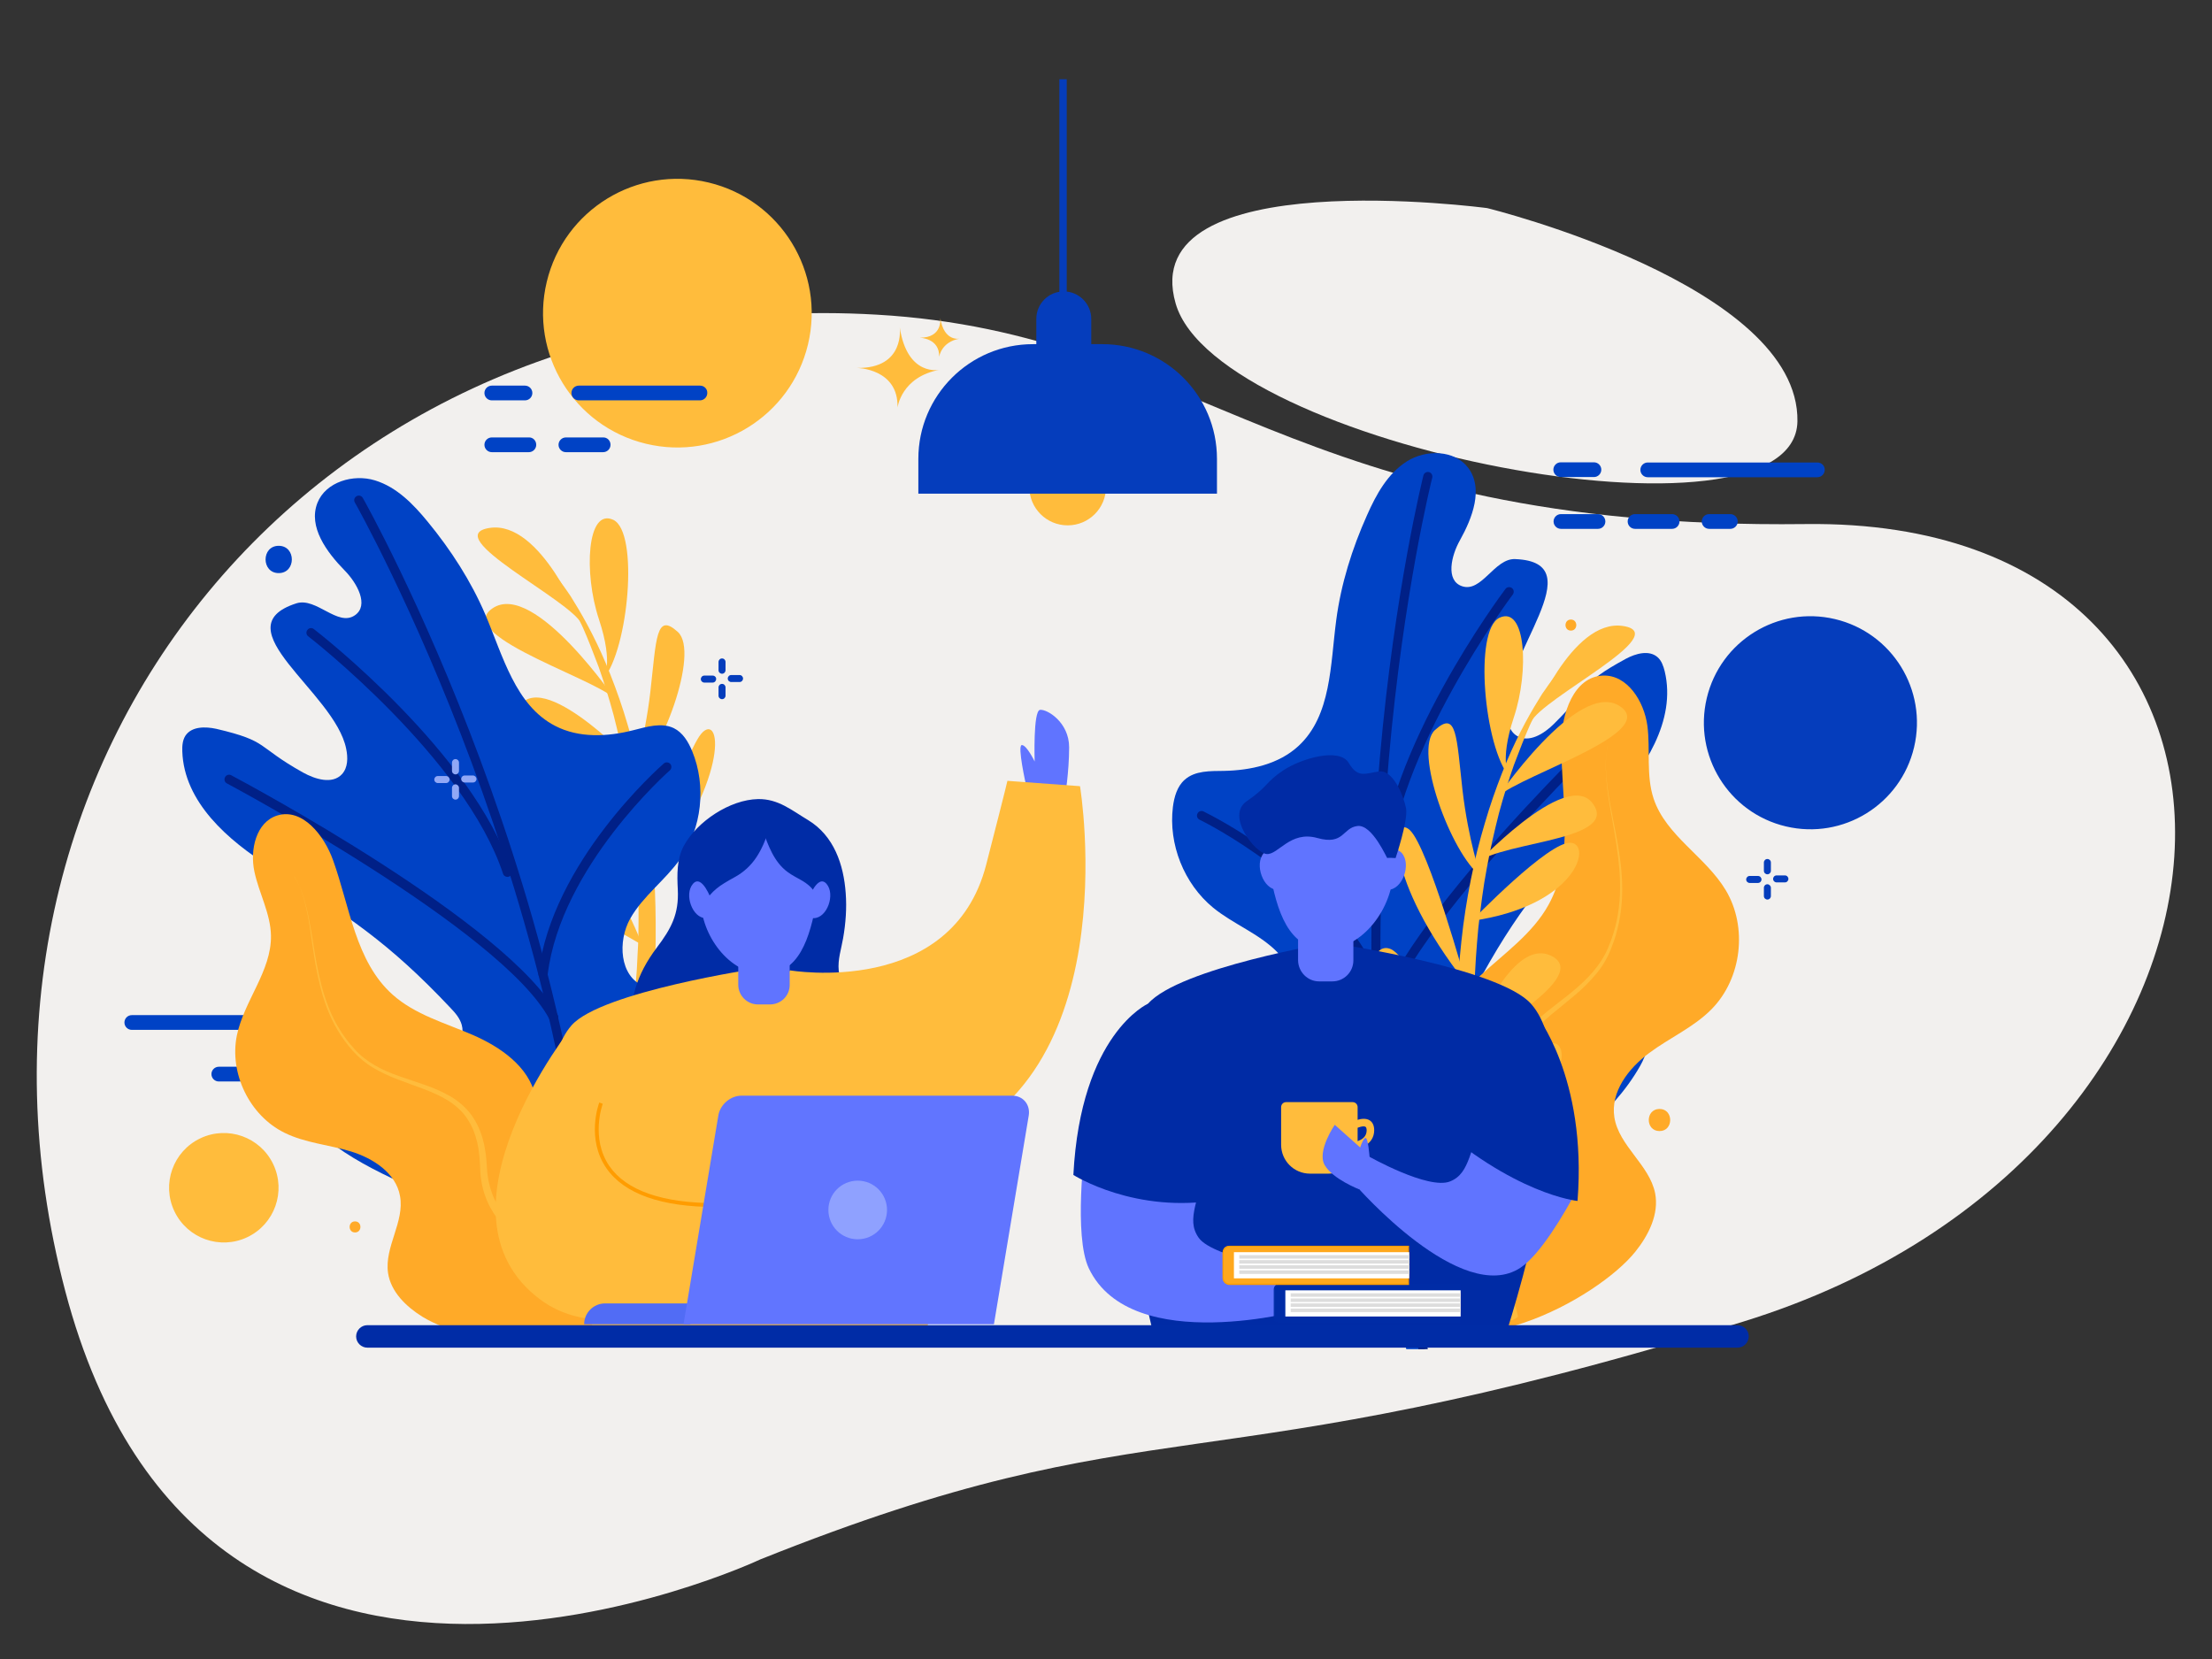 <?xml version="1.0" encoding="UTF-8"?>
<!-- Generator: Adobe Illustrator 22.1.0, SVG Export Plug-In . SVG Version: 6.00 Build 0)  -->
<svg xmlns="http://www.w3.org/2000/svg" xmlns:xlink="http://www.w3.org/1999/xlink" version="1.1" id="OBJECTS" x="0px" y="0px" viewBox="0 0 1200 900" style="enable-background:new 0 0 1200 900;" xml:space="preserve">
<rect x="0" y="0" width="1200" height="900" fill="#333333" stroke="none"/>
<style type="text/css">
	.st0{fill:#F2F0EE;}
	.st1{fill:#0042C5;}
	.st2{fill:#002087;}
	.st3{fill:#FFBC3C;}
	.st4{fill:#FFAA28;}
	.st5{fill:#6074FF;}
	.st6{fill:#002CA6;}
	.st7{fill:#FF9C00;}
	.st8{fill:#002BA5;}
	.st9{fill:#FFFFFF;}
	.st10{fill:#DDDDDD;}
	.st11{fill:#FFA81D;}
	.st12{fill:#516CF5;}
	.st13{fill:#6175FF;}
	.st14{fill:#8FA1FF;}
	.st15{fill:#053DBC;}
	.st16{fill:#91A8F6;}
</style>
<g id="XMLID_3_">
	<g id="XMLID_359_">
		<path class="st0" d="M979.6,284.3c-281.1,3.4-328.5-103.5-504-113.6c-304.2-17.6-516,242.3-440.2,529.7    c75.7,287.5,377,145.6,377,145.6c217.4-87,235.9-37.3,533.2-129C1243,625.1,1260.7,280.8,979.6,284.3z"></path>
	</g>
	<g id="XMLID_315_">
		<g id="XMLID_52_">
			<path class="st1" d="M71.5,550.7h92c2.2,0,4,1.8,4,4c0,2.2-1.8,4-4,4h-92c-2.2,0-4-1.8-4-4C67.5,552.5,69.3,550.7,71.5,550.7z"></path>
		</g>
		<g id="XMLID_41_">
			<path class="st1" d="M192.7,550.7h18c2.2,0,4,1.8,4,4c0,2.2-1.8,4-4,4h-18c-2.2,0-4-1.8-4-4C188.7,552.5,190.5,550.7,192.7,550.7     z"></path>
		</g>
		<g id="XMLID_31_">
			<path class="st1" d="M118.7,578.7h11.5c2.2,0,4,1.8,4,4c0,2.2-1.8,4-4,4h-11.5c-2.2,0-4-1.8-4-4     C114.7,580.5,116.5,578.7,118.7,578.7z M150.3,578.7h20.1c2.2,0,4,1.8,4,4c0,2.2-1.8,4-4,4h-20.1c-2.2,0-4-1.8-4-4     C146.3,580.5,148.1,578.7,150.3,578.7z M190.6,578.7h20.1c2.2,0,4,1.8,4,4c0,2.2-1.8,4-4,4h-20.1c-2.2,0-4-1.8-4-4     C186.5,580.5,188.3,578.7,190.6,578.7z"></path>
		</g>
	</g>
	<g id="XMLID_257_">
		<path class="st0" d="M806.8,112.9c0,0-191.4-25.6-169,51.8c22.4,77.5,336,138,337.3,63.9C976.3,154.5,806.8,112.9,806.8,112.9z"></path>
	</g>
	<g id="XMLID_267_">
		<g id="XMLID_544_">
			<path class="st1" d="M762.9,731.9h9.7l9.3-5.5c-4-31.4,17.4-60.4,41-81.5c23.6-21.1,51.3-39.1,66.9-66.7     c6.5-11.5,9-29.1-2.7-35.2c-4.1-2.2-9-2.2-13.5-1.5c-28.2,4.2-27.4,22.5-55.9,22.1c-9.9-0.1-21.3-6.2-21.3-16.1     c0-3.7,1.7-7.2,3.4-10.5c22.8-43.1,40.8-63.5,73.7-99.5c18.6-20.2,36-46.6,29.6-73.3c-0.7-2.8-1.7-5.8-3.9-7.7     c-4.6-4-11.8-2-17.2,0.9c-26.1,14.2-17.9,14.5-39,35.3c-5.4,5.4-13.6,10.5-20.1,6.5c-4.1-2.5-5.5-7.8-5.9-12.7     c-2.3-31.2,48.3-81.5,5-83.2c-11.3-0.5-18.2,18.4-28.9,14.7c-9-3.1-5.8-16.6-1.1-24.9c6.8-12.2,12.9-28.1,4.5-39.3     c-7.4-9.8-22.9-10.1-33.3-3.5c-10.4,6.6-16.6,17.9-21.6,29.2c-8.1,18.1-14.1,37.2-16.7,56.9c-3.2,24.1-2.6,51.8-20.5,68.3     c-10.7,9.9-25.9,13.2-40.4,13.5c-7.4,0.1-15.7-0.2-21.3,4.8c-4.1,3.6-5.7,9.3-6.4,14.7c-2.5,20.3,6,41.7,21.8,54.7     c10.9,8.9,24.8,14,34.7,24c9.9,10,13.9,28.6,2.8,37.2c-8,6.2-19.3,4.1-29.5,4.1c-18.7,0-37.5,9.2-47.7,24.8     c-10.2,15.6-10.7,37.5,0,52.7c19.3,27.3,60.1,23.5,91.2,35.6C735.8,681,756.3,704.7,762.9,731.9z"></path>
		</g>
		<g id="XMLID_472_">
			<g id="XMLID_480_">
				<g id="XMLID_532_">
					<path class="st2" d="M774.6,731.9c-58.9-226.5,1.7-470.3,2.4-472.8c0.3-1.3-0.5-2.7-1.8-3c-1.3-0.3-2.7,0.5-3,1.8       c-0.6,2.4-61.4,246.6-2.7,474H774.6z"></path>
				</g>
			</g>
		</g>
		<g id="XMLID_468_">
			<g id="XMLID_469_">
				<g id="XMLID_470_">
					<path class="st2" d="M751.3,476.9c0.9-0.3,1.6-1.2,1.7-2.2c3.3-65.7,67-151.4,67.7-152.2c0.8-1.1,0.6-2.7-0.5-3.5       c-1.1-0.8-2.7-0.6-3.5,0.5c-2.7,3.6-65.3,87.7-68.6,155c-0.1,1.4,1,2.5,2.4,2.6C750.7,477,751,477,751.3,476.9z"></path>
				</g>
			</g>
		</g>
		<g id="XMLID_466_">
			<g id="XMLID_467_">
				<path class="st2" d="M747.1,535.3c0.1,0,0.2-0.1,0.3-0.1c1.3-0.5,1.9-2,1.3-3.2c-23.2-56.3-92.8-90.3-95.8-91.8      c-1.2-0.6-2.7-0.1-3.3,1.2c-0.6,1.2-0.1,2.7,1.2,3.3c0.7,0.3,70.8,34.7,93.3,89.2C744.6,535,745.9,535.6,747.1,535.3z"></path>
			</g>
		</g>
		<g id="XMLID_459_">
			<g id="XMLID_460_">
				<g id="XMLID_464_">
					<path class="st2" d="M747.9,559.3c0.8-0.3,1.4-0.9,1.6-1.8c11.6-53.1,133.5-168.7,134.8-169.9c1-0.9,1-2.5,0.1-3.5       c-0.9-1-2.5-1-3.5-0.1c-5.1,4.8-124.3,117.8-136.2,172.4c-0.3,1.3,0.6,2.7,1.9,3C747.1,559.5,747.5,559.5,747.9,559.3z"></path>
				</g>
			</g>
		</g>
		<g id="XMLID_292_">
			<g id="XMLID_457_">
				<g id="XMLID_458_">
					<path class="st2" d="M758.9,667.8c0,0,0.1,0,0.1,0c1.3-0.5,1.9-1.9,1.4-3.2c-24.2-61.9-125.4-58.1-129.7-57.9       c-1.4,0.1-2.4,1.2-2.4,2.6c0.1,1.4,1.2,2.4,2.6,2.4c1,0,102-3.9,124.8,54.7C756.2,667.6,757.6,668.2,758.9,667.8z"></path>
				</g>
			</g>
		</g>
		<g id="XMLID_289_">
			<g id="XMLID_290_">
				<g id="XMLID_291_">
					<path class="st2" d="M763.1,691.2c0.9-0.3,1.6-1.2,1.7-2.2c2.6-58.8,106.4-120.7,107.5-121.4c1.2-0.7,1.6-2.2,0.9-3.4       c-0.7-1.2-2.2-1.6-3.4-0.9c-4.4,2.6-107.2,63.9-109.9,125.4c-0.1,1.4,1,2.5,2.4,2.6C762.5,691.3,762.8,691.2,763.1,691.2z"></path>
				</g>
			</g>
		</g>
	</g>
	<g id="XMLID_1318_">
		<g id="XMLID_1466_">
			<path class="st3" d="M300.2,310.9c0,0,0.8,1.2,2.3,3.4c1.4,2.3,3.4,5.6,5.8,10c2.4,4.4,5,9.8,7.9,16.1c2.8,6.3,5.6,13.6,8.6,21.5     c2.8,8,5.6,16.8,8.1,26.1c2.4,9.4,4.7,19.4,6.6,29.8c2,10.4,3.3,21.2,4.6,32.3c1,11,1.9,22.3,2.1,33.6c0.2,5.6,0.3,11.3,0.2,16.9     c0,2.8-0.1,5.6-0.1,8.4c-0.1,2.8-0.2,5.6-0.4,8.3c-0.1,2.8-0.3,5.5-0.4,8.3c-0.2,2.7-0.4,5.5-0.6,8.2c-0.4,5.4-0.7,10.8-1.4,16     c-0.6,5.3-1,10.4-1.8,15.5c-0.7,5-1.4,10-2,14.8c-1.6,9.6-2.9,18.7-4.7,26.9c-0.8,4.2-1.6,8.1-2.3,11.9     c-0.8,3.8-1.6,7.4-2.4,10.7c-1.5,6.7-2.8,12.6-4.1,17.4c-1.2,4.8-2.2,8.6-2.9,11.1c-0.3,1.3-0.6,2.3-0.7,3c0.2,0.4,1,0.9,1.7,1.3     c0.9,0.5,1.4,0.7,1.4,0.7s0.5,0.1,1.5,0.2c0.8,0,1.8,0.1,2.1-0.2c0.3-0.6,0.5-1.6,0.9-2.9c0.8-2.6,1.9-6.3,3.4-11.1     c1.5-4.8,3.1-10.7,4.9-17.4c0.9-3.4,1.8-7,2.9-10.8c0.9-3.8,1.8-7.8,2.7-12c2-8.4,3.5-17.6,5.3-27.3c1.5-9.8,3-20.1,4-30.8     c0.6-5.4,1-10.8,1.4-16.4c0.2-2.8,0.3-5.6,0.5-8.4c0.1-2.8,0.2-5.6,0.2-8.5c0.1-2.8,0.2-5.7,0.2-8.5c0-2.9,0-5.7,0-8.6     c0-5.7-0.2-11.5-0.4-17.2c-0.5-11.5-1.6-23-3-34.2c-1.5-11.2-3.4-22.2-5.8-32.7c-2.2-10.5-5.2-20.6-8.1-30     c-3-9.4-6.3-18.1-9.6-26.1c-6.7-15.9-13.9-28.3-19.2-36.7C304,315.1,300.2,310.9,300.2,310.9z"></path>
		</g>
		<g id="XMLID_1468_">
			<path class="st3" d="M327.3,368.3c0,0,5.9-7.4-2.4-32.4c-8.3-25-6.5-60.5,7.8-53.9C346.8,288.7,340.9,352.4,327.3,368.3z"></path>
		</g>
		<g id="XMLID_1477_">
			<path class="st3" d="M343,422c0,0,6.6-19.3,9.8-46.6c3.3-29.1,3-43.5,15-32.5C379.7,354,358.7,410.1,343,422z"></path>
		</g>
		<g id="XMLID_1467_">
			<path class="st3" d="M315.6,338.6c0,0-22-56.5-50-52.2C237.6,290.7,309.8,325.6,315.6,338.6z"></path>
		</g>
		<g id="XMLID_1469_">
			<path class="st3" d="M335.1,381.3c0,0-45.1-66.8-67.9-51.3C244.3,345.5,332.4,370.7,335.1,381.3z"></path>
		</g>
		<g id="XMLID_1470_">
			<path class="st3" d="M347.3,417.8c0,0-50.6-54.7-65.2-35.2C265.9,404.4,341.8,403.3,347.3,417.8z"></path>
		</g>
		<g id="XMLID_1472_">
			<path class="st3" d="M350.8,480.2c0,0,20.3-73.6,30.5-83.1C391.5,387.7,395.5,423.3,350.8,480.2z"></path>
		</g>
		<g id="XMLID_1329_">
			<path class="st3" d="M347.8,446.4c0,0-42-43.6-53.8-42.4C282.2,405.1,291,438.4,347.8,446.4z"></path>
		</g>
		<g id="XMLID_1320_">
			<path class="st3" d="M349.3,568.3c0,0-33.7-53.9-45.1-55.4C292.9,511.2,296.4,547,349.3,568.3z"></path>
		</g>
		<g id="XMLID_1321_">
			<path class="st3" d="M336.8,619.9c0,0-13.1-56.6-24.5-57C300.9,562.3,289.6,602.1,336.8,619.9z"></path>
		</g>
		<g id="XMLID_1327_">
			<path class="st3" d="M334.5,635.3c0,0,44.3-82.6,59.3-88.3C408.8,541.2,404.2,590.1,334.5,635.3z"></path>
		</g>
		<g id="XMLID_1481_">
			<path class="st3" d="M348.5,550.1c0,0,28.4-82.6,43.4-88.5C406.8,455.8,413.7,504.4,348.5,550.1z"></path>
		</g>
		<g id="XMLID_1479_">
			<path class="st3" d="M348.3,512.5c0,0-21.9-59.8-44.7-46.5C283.2,477.9,348.3,512.5,348.3,512.5z"></path>
		</g>
	</g>
	<g id="XMLID_262_">
		<g id="XMLID_282_">
			<path class="st4" d="M754.8,707.8c-14.8-16.3-17-42.8-5.1-61.3c11.2-17.3,33.5-29.8,33.3-50.5c-0.1-6.7-2.7-13-3.5-19.6     c-2-18,10-34.5,23.2-46.8c13.2-12.3,28.7-23,37.4-38.8c14.4-26.1,6.7-58.1,6.9-87.9c0.1-15.8,6.8-35.8,22.6-36.4     c13.3-0.5,22.3,14,24.1,27.2c1.7,13.2-0.8,27,3.4,39.6c6.7,20.1,28.2,31.4,39.1,49.6c12,20,8.7,47.9-7.6,64.5     c-9.7,9.9-22.9,15.6-34,23.9c-11.2,8.3-21,21.1-18.8,34.9c2.5,15.5,19,25.7,22.1,41.1c2.2,11.3-3.5,22.7-10.7,31.7     C866.8,704.5,790.7,746.7,754.8,707.8"></path>
		</g>
		<g id="XMLID_264_">
			<path class="st3" d="M872.3,404.2c0,0-0.1,0.3-0.2,1c-0.1,0.7-0.4,1.6-0.5,2.9c-0.4,2.6-0.7,6.4-0.4,11.2     c0.2,4.8,0.9,10.7,2,17.3c1.1,6.6,2.6,14.1,3.8,22.3c1.2,8.2,2.2,17.1,1.8,26.5c-0.4,9.4-2.3,19.3-6.4,28.7     c-3.9,9.5-11.4,17.3-19.7,24.1c-8.3,6.8-17.7,13-25.1,21.7c-3.6,4.4-6.6,9.4-8.2,15c-1.6,5.5-2,11.3-1.4,16.9     c0.5,5.6,1.9,11,3.4,16.1c1.5,5,2.2,10,2.1,15c-0.1,9.9-3.7,19.1-8.5,27c-4.8,7.9-10.5,14.8-15.5,21.4     c-5.1,6.6-9.5,13.1-12.3,19.7c-2.8,6.6-3.7,13.2-3.2,18.4c0.5,5.3,1.8,9.2,2.8,11.7c0.5,1.3,0.9,2.2,1.3,2.9c0.3,0.6,0.5,1,0.5,1     l5.6-2.8c0,0-0.1-0.3-0.4-0.9c-0.3-0.6-0.7-1.4-1.1-2.5c-0.9-2.2-2.2-5.6-2.6-9.9c-0.5-4.4,0.1-9.8,2.4-15.7     c2.3-5.9,6.4-12.1,11.3-18.7c4.8-6.6,10.5-13.7,15.4-22.1c4.9-8.3,8.7-18.5,8.6-29.4c-0.1-5.4-0.9-10.9-2.6-16.1     c-1.6-5.1-3-10.1-3.6-15.4c-0.6-5.2-0.4-10.6,1-15.6c1.3-5.1,4-9.8,7.3-14c6.8-8.4,15.9-14.7,24.2-21.8     c4.2-3.5,8.1-7.3,11.6-11.5c3.5-4.1,6.3-8.9,8.2-13.7c4-9.7,5.8-19.8,6.1-29.3c0.3-9.6-0.8-18.5-2.2-26.7     c-1.4-8.2-3-15.6-4.2-22.2c-1.2-6.6-2-12.4-2.3-17.2c-0.3-4.8-0.1-8.6,0.3-11.2c0.1-1.3,0.3-2.3,0.4-2.9     C872.2,404.6,872.3,404.2,872.3,404.2z"></path>
		</g>
	</g>
	<g id="XMLID_270_">
		<g id="XMLID_456_">
			<path class="st3" d="M845.9,364c0,0-0.8,1.2-2.3,3.4c-1.4,2.3-3.4,5.6-5.8,10c-2.4,4.4-5,9.8-7.9,16.1     c-2.8,6.3-5.6,13.6-8.6,21.5c-2.8,8-5.6,16.8-8.1,26.1c-2.4,9.4-4.7,19.4-6.6,29.8c-2,10.4-3.3,21.2-4.6,32.3     c-1,11-1.9,22.3-2.1,33.6c-0.2,5.6-0.3,11.3-0.2,16.9c0,2.8,0.1,5.6,0.1,8.4c0.1,2.8,0.2,5.6,0.4,8.3c0.1,2.8,0.3,5.5,0.4,8.3     c0.2,2.7,0.4,5.5,0.6,8.2c0.4,5.4,0.7,10.8,1.4,16c0.6,5.3,1,10.4,1.8,15.5c0.7,5,1.4,10,2,14.8c1.6,9.6,2.9,18.7,4.7,26.9     c0.8,4.2,1.6,8.1,2.3,11.9c0.8,3.8,1.6,7.4,2.4,10.7c1.5,6.7,2.8,12.6,4.1,17.4c1.2,4.8,2.2,8.6,2.9,11.1c0.3,1.3,0.6,2.3,0.7,3     c-0.2,0.4-1,0.9-1.7,1.3c-0.9,0.5-1.4,0.7-1.4,0.7s-0.5,0.1-1.5,0.2c-0.8,0-1.8,0.1-2.1-0.2c-0.3-0.6-0.5-1.6-0.9-2.9     c-0.8-2.6-1.9-6.3-3.4-11.1c-1.5-4.8-3.1-10.7-4.9-17.4c-0.9-3.4-1.8-7-2.9-10.8c-0.9-3.8-1.8-7.8-2.7-12     c-2-8.4-3.5-17.6-5.3-27.3c-1.5-9.8-3-20.1-4-30.8c-0.6-5.4-1-10.8-1.4-16.4c-0.2-2.8-0.3-5.6-0.5-8.4c-0.1-2.8-0.2-5.6-0.2-8.5     c-0.1-2.8-0.2-5.7-0.2-8.5c0-2.9,0-5.7,0-8.6c0-5.7,0.2-11.5,0.4-17.2c0.5-11.5,1.6-23,3-34.2c1.5-11.2,3.4-22.2,5.8-32.7     c2.2-10.5,5.2-20.6,8.1-30c3-9.4,6.3-18.1,9.6-26.1c6.7-15.9,13.9-28.3,19.2-36.7C842.1,368.3,845.9,364,845.9,364z"></path>
		</g>
		<g id="XMLID_455_">
			<path class="st3" d="M818.9,421.4c0,0-5.9-7.4,2.4-32.4c8.3-25,6.5-60.5-7.8-53.9C799.3,341.8,805.2,405.5,818.9,421.4z"></path>
		</g>
		<g id="XMLID_454_">
			<path class="st3" d="M803.2,475.2c0,0-6.6-19.3-9.8-46.6c-3.3-29.1-3-43.5-15-32.5C766.5,407.2,787.4,463.3,803.2,475.2z"></path>
		</g>
		<g id="XMLID_451_">
			<path class="st3" d="M830.5,391.8c0,0,22-56.5,50-52.2C908.5,343.9,836.4,378.7,830.5,391.8z"></path>
		</g>
		<g id="XMLID_412_">
			<path class="st3" d="M811,434.5c0,0,45.1-66.8,67.9-51.3C901.9,398.7,813.7,423.8,811,434.5z"></path>
		</g>
		<g id="XMLID_399_">
			<path class="st3" d="M798.8,471c0,0,50.6-54.7,65.2-35.2C880.3,457.6,804.4,456.4,798.8,471z"></path>
		</g>
		<g id="XMLID_335_">
			<path class="st3" d="M795.3,533.4c0,0-20.3-73.6-30.5-83.1C754.7,440.9,750.6,476.5,795.3,533.4z"></path>
		</g>
		<g id="XMLID_331_">
			<path class="st3" d="M798.4,499.6c0,0,42-43.6,53.8-42.4C863.9,458.2,855.1,491.5,798.4,499.6z"></path>
		</g>
		<g id="XMLID_330_">
			<path class="st3" d="M796.8,621.4c0,0,33.7-53.9,45.1-55.4C853.3,564.4,849.7,600.2,796.8,621.4z"></path>
		</g>
		<g id="XMLID_318_">
			<path class="st3" d="M809.4,673c0,0,13.1-56.6,24.5-57C845.2,615.5,856.5,655.3,809.4,673z"></path>
		</g>
		<g id="XMLID_300_">
			<path class="st3" d="M811.6,688.4c0,0-44.3-82.6-59.3-88.3C737.3,594.4,741.9,643.2,811.6,688.4z"></path>
		</g>
		<g id="XMLID_298_">
			<path class="st3" d="M797.7,603.3c0,0-28.4-82.6-43.4-88.5C739.3,508.9,732.4,557.6,797.7,603.3z"></path>
		</g>
		<g id="XMLID_278_">
			<path class="st3" d="M797.9,565.6c0,0,21.9-59.8,44.7-46.5C862.9,531,797.9,565.6,797.9,565.6z"></path>
		</g>
	</g>
	<g id="XMLID_1448_">
		<g id="XMLID_305_">
			<path class="st1" d="M311.9,724.4c-4.4-31.3-32.8-53.6-61.2-67.6c-28.4-14.1-59.8-24.1-82.2-46.5c-9.3-9.3-16.4-25.7-6.8-34.7     c3.4-3.2,8.1-4.5,12.7-5c28.3-3.4,32.4,14.4,59.8,6.5c9.5-2.7,18.9-11.6,16.3-21.1c-1-3.6-3.5-6.5-6.1-9.2     c-33.4-35.5-56.2-50.4-97.5-76.3c-23.3-14.6-47.1-35.4-48-62.9c-0.1-2.9,0.1-6,1.7-8.5c3.4-5.1,10.8-5,16.8-3.7     c28.9,6.8,21.1,9.2,47,23.7c6.7,3.7,15.9,6.5,21.1,0.9c3.3-3.6,3.3-9,2.3-13.8c-6.1-30.7-68.2-65.7-27-78.9     c10.8-3.4,22.4,12.9,31.7,6.5c7.9-5.4,1.2-17.5-5.5-24.3c-9.8-10-19.9-23.7-14.8-36.7c4.5-11.4,19.5-15.8,31.2-12.2     c11.8,3.6,20.8,12.9,28.6,22.4c12.6,15.3,23.5,32.2,31.3,50.4c9.5,22.4,16.3,49.3,37.9,60.4c12.9,6.7,28.5,5.9,42.5,2.3     c7.2-1.8,15.1-4.3,21.8-1.1c4.9,2.4,7.9,7.4,10,12.5c7.8,18.9,5.3,41.8-6.5,58.5c-8.1,11.5-20.2,20.1-27.1,32.3     c-6.9,12.3-5.8,31.3,7.2,36.6c9.4,3.8,19.7-1.2,29.5-3.9c18-4.9,38.5-1.1,52.5,11.3c14,12.4,20.3,33.3,14,50.8     c-11.3,31.4-51.7,38.7-78.5,58.6c-23.9,17.8-37.6,48.5-34.8,78.2"></path>
		</g>
		<g id="XMLID_294_">
			<g id="XMLID_245_">
				<g id="XMLID_730_">
					<path class="st2" d="M322.7,730.9c-1.3-0.1-2.3-1.1-2.3-2.4c-3.1-234.3-126.6-453.7-127.9-455.9c-0.7-1.2-0.3-2.7,0.9-3.4       c1.2-0.7,2.7-0.3,3.4,0.9c1.3,2.2,125.4,222.7,128.5,458.3c0,1.4-1.1,2.5-2.5,2.5C322.8,730.9,322.8,730.9,322.7,730.9z"></path>
				</g>
			</g>
		</g>
		<g id="XMLID_1449_">
			<g id="XMLID_239_">
				<g id="XMLID_727_">
					<path class="st2" d="M275.1,475.7c-1-0.1-1.9-0.7-2.2-1.7c-20.6-62.5-104.8-128.2-105.7-128.8c-1.1-0.8-1.3-2.4-0.4-3.5       c0.8-1.1,2.4-1.3,3.5-0.4c3.5,2.7,86.2,67.2,107.3,131.2c0.4,1.3-0.3,2.7-1.6,3.1C275.7,475.7,275.4,475.7,275.1,475.7z"></path>
				</g>
			</g>
		</g>
		<g id="XMLID_1451_">
			<g id="XMLID_250_">
				<path class="st2" d="M294.6,530.9c-0.1,0-0.2,0-0.3,0c-1.4-0.2-2.3-1.4-2.2-2.8c7.4-60.4,65.5-111.7,68-113.9      c1-0.9,2.6-0.8,3.5,0.2c0.9,1,0.8,2.6-0.2,3.5c-0.6,0.5-59.1,52.2-66.3,110.8C297,530,295.9,530.9,294.6,530.9z"></path>
			</g>
		</g>
		<g id="XMLID_1452_">
			<g id="XMLID_232_">
				<g id="XMLID_722_">
					<path class="st2" d="M300.2,554.3c-0.8,0-1.6-0.5-2.1-1.3c-25.3-48.1-173.5-127.2-175-128c-1.2-0.6-1.7-2.1-1-3.4       c0.6-1.2,2.1-1.7,3.4-1c6.2,3.3,151.1,80.6,177.1,130.1c0.6,1.2,0.2,2.7-1,3.4C301.1,554.2,300.6,554.3,300.2,554.3z"></path>
				</g>
			</g>
		</g>
		<g id="XMLID_1453_">
			<g id="XMLID_220_">
				<g id="XMLID_719_">
					<path class="st2" d="M318.5,661.8c0,0-0.1,0-0.1,0c-1.4-0.1-2.4-1.4-2.2-2.7c6.9-66.1,105.5-89.3,109.7-90.3       c1.3-0.3,2.7,0.5,3,1.9c0.3,1.3-0.5,2.7-1.9,3c-1,0.2-99.3,23.3-105.8,85.9C320.9,660.9,319.8,661.8,318.5,661.8z"></path>
				</g>
			</g>
		</g>
		<g id="XMLID_1455_">
			<g id="XMLID_218_">
				<g id="XMLID_716_">
					<path class="st2" d="M320.6,685.4c-1-0.1-1.9-0.7-2.2-1.7c-18.1-56-134.7-88.1-135.9-88.4c-1.3-0.4-2.1-1.7-1.7-3       c0.4-1.3,1.7-2.1,3-1.7c4.9,1.3,120.3,33.2,139.3,91.7c0.4,1.3-0.3,2.7-1.6,3.1C321.2,685.4,320.9,685.4,320.6,685.4z"></path>
				</g>
			</g>
		</g>
	</g>
	<g id="XMLID_238_">
		<path class="st5" d="M556.6,425.8c0,0-4.8-21.3-2.3-21.6c2.6-0.2,7,8.9,7,8.9s-0.9-27.5,2.9-28c3.8-0.5,15.8,6.7,15.8,20.3    c0,13.6-2.3,27.3-2.3,27.3L556.6,425.8z"></path>
	</g>
	<g id="XMLID_152_">
		<g id="XMLID_263_">
			<path class="st4" d="M351,699.2c7.7-18.4,1.6-41.6-14.1-53.9c-14.7-11.4-37.6-15.4-43.6-33.1c-1.9-5.7-1.6-11.9-2.9-17.8     c-3.7-15.9-18.9-26.4-33.8-32.9c-15-6.5-31.4-11-43.6-21.9c-20.1-17.9-23.2-47.6-32.3-72.9c-4.8-13.5-16.6-28.5-30.3-24.3     c-11.5,3.6-14.9,18.6-12.4,30.4c2.5,11.8,8.8,22.8,9,34.8c0.3,19.2-14.6,35.3-18.5,54.1c-4.2,20.6,6.9,43.5,25.8,52.8     c11.3,5.6,24.2,6.5,36.2,10.2c12,3.7,24.3,11.7,26.5,24.1c2.6,14-8.5,27.6-6.5,41.7c1.5,10.3,9.8,18.3,18.6,23.8     C254.5,730,332.1,743.2,351,699.2"></path>
		</g>
		<g id="XMLID_256_">
			<path class="st3" d="M159.5,475.3c0,0,0.2,0.3,0.5,0.8c0.3,0.5,0.8,1.3,1.3,2.3c1.1,2.1,2.5,5.2,3.7,9.4     c1.3,4.2,2.4,9.4,3.5,15.4c1.1,6,2,12.8,3.4,20.2c1.4,7.3,3.3,15.3,6.4,23.2c3.1,7.9,7.8,15.8,14.1,22.6     c6.2,7,14.9,11.4,24.1,14.6c9.2,3.3,19,5.8,27.9,11c4.4,2.6,8.5,6.1,11.5,10.3c3,4.2,5.1,9.1,6.3,14c1.3,4.9,1.7,10,2,14.8     c0.2,4.7,1.2,9.2,2.7,13.4c3.1,8.5,8.9,15.2,15.4,20.5c6.5,5.3,13.4,9.4,19.7,13.6c6.3,4.1,12.1,8.3,16.4,13.1     c4.4,4.8,7.1,10.1,8.2,14.7c1.2,4.6,1.2,8.4,1.1,10.9c0,1.3-0.1,2.2-0.2,2.8c-0.1,0.6-0.1,1-0.1,1l-5.7-0.7c0,0,0-0.3,0.1-0.9     c0.1-0.6,0.2-1.4,0.2-2.5c0.1-2.2,0.2-5.4-0.8-9.3c-0.9-3.9-3-8.3-6.8-12.6c-3.8-4.3-9.1-8.4-15.3-12.6     c-6.1-4.2-13.1-8.5-19.8-14.3c-6.7-5.6-13-13.2-16.2-22.5c-1.6-4.6-2.5-9.6-2.6-14.5c-0.2-4.8-0.5-9.5-1.6-14.2     c-1.1-4.6-2.8-9.1-5.5-13c-2.6-4-6.3-7.2-10.4-9.8c-8.3-5.1-18-7.8-27.2-11.4c-4.6-1.8-9.1-3.8-13.3-6.3c-4.2-2.5-8-5.7-11.1-9.2     c-6.3-7-10.9-15.1-14-23.2c-3.1-8.1-4.8-16.1-6.2-23.5c-1.3-7.4-2.2-14.2-3.1-20.2c-0.9-6-2-11.2-3.2-15.4     c-1.2-4.2-2.5-7.4-3.6-9.5c-0.5-1.1-1-1.8-1.3-2.4C159.7,475.6,159.5,475.3,159.5,475.3z"></path>
		</g>
	</g>
	<g id="XMLID_230_">
		<g id="XMLID_49_">
			<path class="st6" d="M436.8,447.5c-7-3.9-22.6-22-50.2-0.9c-8.4,6.4-16.9,15.1-15.7,25.3c-0.2,1.2-0.4,2.4-0.5,3.6     c-0.3,5.9,1.1,11.9,0.4,17.7c-1.6,12.4-12.4,21.3-18.7,32.1c-10.9,18.5-8,43.4,4.8,60.7c12.9,17.2,34.3,26.9,55.8,28.2     c12,0.7,24.5-1.2,34.6-7.7c10.1-6.4,17.5-18,16.8-30c-0.5-8.7-5-16.8-6-25.5c-1.3-12-8.9-21.4-5.7-33.1     C458.8,494.2,458.3,459.5,436.8,447.5z"></path>
		</g>
		<g id="XMLID_50_">
			<g id="XMLID_51_">
				<path class="st6" d="M438.4,444.9c-8.9-5.3-16.2-11.6-27.2-11.4c-15.2,0.3-33,12.1-40.2,25.3c-3.9,7.2-3.7,15.8-3.3,23.7      c0.7,13.4-3.6,21.3-11.4,31.6c-10.7,14.2-16,29.4-13,47.3c6.2,36,43,57.4,77.6,55.7c16.3-0.8,33-7.4,41.5-22.1      c3.9-6.8,5.5-14.4,4.3-22.2c-1.4-9.5-4.5-19.7-6.9-29c-1.5-5.8-4.2-11.3-4.8-17.3c-0.6-6,1.4-11.7,2.4-17.6      c1.4-8,2-16.2,1.4-24.3C457.7,469,452.4,453.4,438.4,444.9c-3.3-2-6.4,3.2-3.1,5.2c12.1,7.4,16.4,21.1,17.4,34.6      c1,13.2-3.5,25-4.1,37.8c-0.3,6.4,2,12.4,3.9,18.4c2.3,7.2,3.1,14.7,5.2,22c2.8,9.3,4.7,17.6,0.4,26.7      c-4.6,9.7-13.5,16.1-23.6,19.2c-31.7,9.5-72.5-7.8-83.3-40c-5.6-16.7-2.9-33.9,7.4-48c7.6-10.4,15.4-19.4,15.2-32.9      c-0.2-11.6-1.9-22.2,6.3-31.6c6.4-7.3,16-14,25.6-16.1c12.2-2.6,19.8,4.1,29.4,9.9C438.7,452.1,441.7,446.9,438.4,444.9z"></path>
			</g>
		</g>
	</g>
	<g id="XMLID_401_">
		<path class="st3" d="M501,728.6c7-28,32.6-139.9,3.8-172.4c-16.1-18.2-93-31.1-93-31.1l-1.6,0.4c0,0-83.9,12.5-100.1,30.7    c-28.8,32.5,5.1,144.4,14.2,172.4H501z"></path>
	</g>
	<g id="XMLID_248_">
		<path class="st3" d="M428.5,526.4c0,0,87.8,15.1,106.5-57.3c11.9-46.3,11.5-45.5,11.5-45.5l39.4,2.9c0,0,27.9,167.8-87.4,198.5    C359.6,661.9,428.5,526.4,428.5,526.4z"></path>
	</g>
	<g id="XMLID_23_">
		<path class="st5" d="M443.1,488.1c-3.7,21.1-9.7,40.3-28.6,40.3c-18.9,0-34.3-21.2-34.3-40.2c0-18.9,15.4-34.3,34.3-34.3    C433.4,454,448.1,459.1,443.1,488.1z"></path>
	</g>
	<g id="XMLID_20_">
		<path class="st5" d="M417.7,544.9h-6.5c-5.9,0-10.7-4.8-10.7-10.7v-22.5c0-5.9,4.8-10.7,10.7-10.7h6.5c5.9,0,10.7,4.8,10.7,10.7    v22.5C428.5,540.1,423.7,544.9,417.7,544.9z"></path>
	</g>
	<g id="XMLID_228_">
		<g id="XMLID_46_">
			<path class="st6" d="M416.7,449.6c3,8.7,6.6,18.1,14.6,22.6c1.9,1.1,4,1.8,5.9,2.9c5.4,3.1,8.9,8.9,10.5,14.9     c1.7,6,1.7,12.3,1.8,18.6c2.3-8.3,3.5-16.9,3.6-25.6c0-3.3-0.1-6.5-0.9-9.7c-1.4-6-4.9-11.2-8.4-16.3c-1-1.4-2-2.9-3.4-4     c-1.3-1-2.9-1.5-4.5-2c-5-1.6-10.1-3.3-15.1-4.9"></path>
		</g>
		<g id="XMLID_47_">
			<g id="XMLID_48_">
				<path class="st6" d="M413.8,450.4c2.9,8.2,6.1,17.2,13.4,22.6c5.2,3.9,11.1,5.1,14.8,11.1c4.5,7.2,4.4,16.3,4.5,24.5      c0,3.3,5,4.1,5.9,0.8c3.5-13.7,6.4-30,0.3-43.3c-2.3-5-5.7-11.5-10.2-15.1c-5.5-4.4-14.4-5.6-21-7.7c-3.7-1.2-5.3,4.6-1.6,5.8      c6.2,2,13,3.3,18.2,7.2c4.6,3.5,8.3,9.4,10.2,14.9c3.9,11.4,1.1,25.3-1.8,36.6c2,0.3,3.9,0.5,5.9,0.8      c-0.2-10.9-0.6-22.8-8.2-31.3c-3.8-4.3-8.9-5.6-13.4-9c-6.2-4.7-8.8-12.3-11.3-19.4C418.3,445.2,412.5,446.8,413.8,450.4      L413.8,450.4z"></path>
			</g>
		</g>
	</g>
	<g id="XMLID_231_">
		<g id="XMLID_42_">
			<path class="st6" d="M414.5,449.6c-3,8.7-6.6,18.1-14.6,22.6c-1.9,1.1-4,1.8-5.9,2.9c-5.4,3.1-12.9,7-14.5,13     c-1.7,6-10.2,10.8-10.2,17c-2.3-8.3,8.9-13.5,8.9-22.1c0-3.3,0.1-6.5,0.9-9.7c1.4-6,4.9-11.2,8.4-16.3c1-1.4,2-2.9,3.4-4     c1.3-1,2.9-1.5,4.5-2c5-1.6,10.1-3.3,15.1-4.9"></path>
		</g>
		<g id="XMLID_44_">
			<g id="XMLID_45_">
				<path class="st6" d="M411.6,448.8c-2.8,7.9-5.8,16.1-13.2,20.8c-5,3.2-10.5,5-15.2,8.8c-5,4.1-6.1,8.9-9.8,14      c-2.9,4-6.2,6.8-7.1,11.9c1.9,0,3.9,0,5.8,0c-0.8-5.6,4.9-9.9,7.1-14.4c1.7-3.5,1.6-6.4,1.9-10.2c0.5-6.7,2.9-13.2,7.1-18.7      c5.8-7.6,14.2-9.2,22.9-12.1c3.7-1.2,2.1-7-1.6-5.8c-6.9,2.3-16.4,3.5-21.9,8.6c-4.7,4.4-8.7,11.7-10.7,17.7      c-2.6,7.7-1.2,15.1-6.1,22.1c-3.3,4.8-5.4,8.3-4.6,14.2c0.4,2.9,5.3,2.8,5.8,0c1-5.8,6.4-9.9,9.3-14.8c4.8-7.9,9.2-10.6,17-14.9      c10.7-5.8,15-14.6,18.9-25.8C418.7,446.8,412.9,445.2,411.6,448.8L411.6,448.8z"></path>
			</g>
		</g>
	</g>
	<g id="XMLID_224_">
		<g id="XMLID_235_">
			<path class="st5" d="M438.4,488.1c0,0,5.1-14.3,10-8.6c4.9,5.7,0.3,18.6-7,18.6C434.1,498.2,438.4,488.1,438.4,488.1z"></path>
		</g>
		<g id="XMLID_241_">
			<path class="st5" d="M385.9,488.1c0,0-5.1-14.3-10-8.6c-4.9,5.7-0.3,18.6,7,18.6C390.2,498.2,385.9,488.1,385.9,488.1z"></path>
		</g>
	</g>
	<g id="XMLID_260_">
		<path class="st5" d="M404.8,632.3c0,0,11.7-17.3,13.8-15.7c2,1.6-1.7,9.7-1.7,9.7s15.5-20.1,18.6-17.8c3.1,2.3,9.4,20.1,0.1,30    c-9.3,9.9-20.2,13.3-20.2,13.3L404.8,632.3z"></path>
	</g>
	<g id="XMLID_243_">
		<path class="st3" d="M310.9,556.2c0,0-81.2,101.5-17.8,148.8c42.4,31.6,116.5-10.9,135.4-54.7l-23.7-23.6c0,0-69.4,22.9-57,3.4"></path>
	</g>
	<g id="XMLID_339_">
		<path class="st7" d="M388.6,654.8c-29.9,0-49.9-7.1-59.6-21c-11.1-16-4.2-34.9-3.9-35.7l1.9,0.7c-0.1,0.2-6.8,18.7,3.6,33.8    c9.2,13.3,28.7,20.1,57.9,20.1V654.8z"></path>
	</g>
	<g id="XMLID_1_">
		<g id="XMLID_415_">
			<path class="st8" d="M626.9,728.6c-7.5-29.9-34.8-149.3-4.1-184.1c17.2-19.5,99.3-33.2,99.3-33.2l1.7,0.5     c0,0,89.6,13.3,106.8,32.8c30.7,34.7-5.5,154.2-15.2,184.1H626.9z"></path>
		</g>
		<g id="XMLID_411_">
			<path class="st5" d="M688.7,471.9c3.9,22.5,10.3,43,30.5,43c20.2,0,36.6-22.7,36.6-42.9c0-20.2-16.4-36.6-36.6-36.6     C699,435.4,683.3,440.9,688.7,471.9z"></path>
		</g>
		<g id="XMLID_410_">
			<path class="st5" d="M715.6,532.4h7.2c6.3,0,11.4-5.1,11.4-11.4v-24.2c0-6.3-5.1-11.4-11.4-11.4h-7.2c-6.3,0-11.4,5.1-11.4,11.4     v24.2C704.3,527.3,709.4,532.4,715.6,532.4z"></path>
		</g>
		<g id="XMLID_356_">
			<path class="st5" d="M588.6,621.9c0,0-6.3,48.5,2.1,66.2c23.2,48.4,117.1,22.3,117.1,22.3l-1.7-20.3c0,0-48.1-7.6-55.8-18.6     c-7.4-10.5,1-20.5,3.5-43.8L588.6,621.9z"></path>
		</g>
		<g id="XMLID_413_">
			<path class="st5" d="M853.6,629.4l-46.7-26.9c-10.2,20.8-8.9,33.8-20.2,38.4c-11.8,4.8-44.4-13.7-44.4-13.7l-6.5,16.2     c0,0,57.1,65.6,89.1,44.3c10.6-7,23.6-28.9,30.8-42.6C852,641,851.3,634.4,853.6,629.4z"></path>
		</g>
		<g id="XMLID_227_">
			<path class="st8" d="M622.8,544.5c0,0-36.5,16.2-40.5,92.9c0,0,33.7,21.5,79.3,13.4C705.2,643.2,622.8,544.5,622.8,544.5z"></path>
		</g>
		<g id="XMLID_365_">
			<path class="st5" d="M706.1,690.1c0,0,8.8-9.3,10.4-6.7c1.7,2.7-0.9,6-0.9,6s15.7-5.6,17.5-4.1c1.8,1.5,1.7,12.5-4,17.2     c-5.6,4.6-21.3,8-21.3,8L706.1,690.1z"></path>
		</g>
		<g id="XMLID_357_">
			<path class="st8" d="M833,549.9c0,0,28.1,34.3,22.8,101.6c0,0-34.7-3.3-80.7-45C742.2,576.8,833,549.9,833,549.9z"></path>
		</g>
		<g id="XMLID_375_">
			<g id="XMLID_366_">
				<g id="XMLID_403_">
					<path class="st3" d="M720.6,636.7h-9.9c-8.7,0-15.7-7-15.7-15.7v-20.4c0-1.5,1.2-2.7,2.7-2.7h36.1c1.5,0,2.7,1.2,2.7,2.7V621       C736.4,629.6,729.3,636.7,720.6,636.7z"></path>
				</g>
			</g>
			<g id="XMLID_394_">
				<g id="XMLID_416_">
					<path class="st3" d="M730.9,623.7v-13.6l1-0.6c1.2-0.7,7.2-4,11-1.8c1.2,0.7,2.6,2.2,2.6,5.5c-0.1,8-8.3,10.3-12.5,10.4       L730.9,623.7z M734.8,612.5v7c2.5-0.5,6.5-1.9,6.6-6.2c0-0.7-0.1-1.7-0.6-2C739.7,610.6,736.9,611.5,734.8,612.5z"></path>
				</g>
			</g>
		</g>
		<g id="XMLID_398_">
			<path class="st5" d="M743,628c0,0-0.8-12-2.5-10.6c-1.6,1.5-2.6,5.1-2.6,5.1l-13.8-12.3c0,0-9.8,14.2-5.5,21.8     c4.3,7.6,18.7,13.2,18.7,13.2l6.9-12.8L743,628z"></path>
		</g>
		<g id="XMLID_419_">
			<g id="XMLID_372_">
				<path class="st6" d="M792,717.5h-97.8c-1.6,0-2.8-1.3-2.8-2.8v-15.1c0-1.6,1.3-2.8,2.8-2.8H792V717.5z"></path>
				<path class="st6" d="M792.2,717.7h-98.1c-1.7,0-3.1-1.4-3.1-3.1v-15.1c0-1.7,1.4-3.1,3.1-3.1h98.1V717.7z M694.2,697      c-1.4,0-2.6,1.2-2.6,2.6v15.1c0,1.4,1.2,2.6,2.6,2.6h97.5V697H694.2z"></path>
			</g>
			<g id="XMLID_405_">
				<rect x="697.3" y="700" class="st9" width="95.1" height="14.2"></rect>
			</g>
			<g id="XMLID_407_">
				<g id="XMLID_396_">
					<rect x="700.2" y="701.6" class="st10" width="92.2" height="1.9"></rect>
				</g>
				<g id="XMLID_408_">
					<rect x="700.2" y="704.4" class="st10" width="92.2" height="1.9"></rect>
				</g>
				<g id="XMLID_409_">
					<rect x="700.2" y="707.1" class="st10" width="92.2" height="1.9"></rect>
				</g>
				<g id="XMLID_417_">
					<rect x="700.2" y="709.9" class="st10" width="92.2" height="1.9"></rect>
				</g>
			</g>
		</g>
		<g id="XMLID_437_">
			<g id="XMLID_444_">
				<g id="XMLID_30_">
					<path class="st11" d="M764.1,696.7h-97.8c-1.6,0-2.8-1.3-2.8-2.8v-15.1c0-1.6,1.3-2.8,2.8-2.8h97.8V696.7z"></path>
				</g>
				<g id="XMLID_22_">
					<path class="st7" d="M764.4,697.1h-97.2c-2.2,0-4-1.8-4-4v-13.3c0-2.2,1.8-4,4-4h97.2V697.1z M667.2,676.3       c-1.9,0-3.4,1.5-3.4,3.4V693c0,1.9,1.5,3.4,3.4,3.4h96.6v-20.1H667.2z"></path>
				</g>
			</g>
			<g id="XMLID_443_">
				<rect x="669.4" y="679.3" class="st9" width="95.1" height="14.2"></rect>
			</g>
			<g id="XMLID_438_">
				<g id="XMLID_442_">
					<rect x="672.3" y="680.9" class="st10" width="92.2" height="1.9"></rect>
				</g>
				<g id="XMLID_441_">
					<rect x="672.3" y="683.6" class="st10" width="92.2" height="1.9"></rect>
				</g>
				<g id="XMLID_440_">
					<rect x="672.3" y="686.4" class="st10" width="92.2" height="1.9"></rect>
				</g>
				<g id="XMLID_439_">
					<rect x="672.3" y="689.2" class="st10" width="92.2" height="1.9"></rect>
				</g>
			</g>
		</g>
		<g id="XMLID_379_">
			<path class="st5" d="M696.3,471.9c0,0-5.4-15.2-10.7-9.1c-5.3,6.1-0.3,19.9,7.5,19.9C701,482.6,696.3,471.9,696.3,471.9z"></path>
		</g>
		<g id="XMLID_378_">
			<path class="st5" d="M749.8,471.9c0,0,5.4-15.2,10.7-9.1c5.3,6.1,0.3,19.9-7.5,19.9C745.1,482.6,749.8,471.9,749.8,471.9z"></path>
		</g>
		<g id="XMLID_450_">
			<path class="st8" d="M757.1,465.5c0,0-4.4-0.3-4.5,0c-0.2,0.3-8.1-18.4-16.2-17.4c-8.2,1-7.2,10.6-21.8,6.5     c-14.7-4.1-21.2,9.3-27.5,8.7c-6.2-0.6-22.3-20.8-10.7-28.7c11.6-7.9,10-10.2,19.8-16.7c9.8-6.5,30.5-12.5,35.5-4     c5,8.5,9,5.6,16.5,4.6c7.5-1,13.3,13.3,14.6,20.1C763.9,445.4,757.1,465.5,757.1,465.5z"></path>
		</g>
	</g>
	<g id="XMLID_336_">
		<g id="XMLID_35_">
			<path class="st4" d="M852.2,339.1"></path>
		</g>
		<g id="XMLID_36_">
			<g id="XMLID_37_">
				<path class="st4" d="M852.2,342.1c3.9,0,3.9-6,0-6C848.3,336.1,848.3,342.1,852.2,342.1L852.2,342.1z"></path>
			</g>
		</g>
	</g>
	<g id="XMLID_337_">
		<g id="XMLID_32_">
			<path class="st4" d="M192.6,665.6"></path>
		</g>
		<g id="XMLID_33_">
			<g id="XMLID_34_">
				<path class="st4" d="M192.6,668.6c3.9,0,3.9-6,0-6C188.7,662.6,188.7,668.6,192.6,668.6L192.6,668.6z"></path>
			</g>
		</g>
	</g>
	<g id="XMLID_496_">
		<g id="XMLID_21_">
			<path class="st1" d="M151.2,303.5"></path>
		</g>
		<g id="XMLID_18_">
			<g id="XMLID_19_">
				<path class="st1" d="M151.2,310.9c9.5,0,9.5-14.8,0-14.8C141.7,296.1,141.7,310.9,151.2,310.9L151.2,310.9z"></path>
			</g>
		</g>
	</g>
	<g id="XMLID_519_">
		<g id="XMLID_25_">
			<path class="st4" d="M900.3,607.6"></path>
		</g>
		<g id="XMLID_27_">
			<g id="XMLID_28_">
				<path class="st4" d="M900.3,613.6c7.7,0,7.7-12,0-12C892.5,601.6,892.5,613.6,900.3,613.6L900.3,613.6z"></path>
			</g>
		</g>
	</g>
	<g id="XMLID_368_">
		<path class="st12" d="M328.2,707.1h46.3v11.3h-57.6l0,0C316.9,712.2,322,707.1,328.2,707.1z"></path>
	</g>
	<g id="XMLID_312_">
		<g id="XMLID_255_">
			<path class="st13" d="M549.1,594.4H402.2c-5.9,0-11.5,4.8-12.5,10.7l-18.9,113.3h168.4l18.9-113.3     C559,599.2,555,594.4,549.1,594.4z"></path>
		</g>
		<g id="XMLID_284_">
			<path class="st14" d="M481.2,656.4c0,8.8-7.1,15.9-15.9,15.9c-8.8,0-15.9-7.1-15.9-15.9c0-8.8,7.1-15.9,15.9-15.9     C474.1,640.5,481.2,647.6,481.2,656.4z"></path>
		</g>
	</g>
	<g id="XMLID_16_">
		<path class="st6" d="M942.6,731.1H199.3c-3.3,0-6.1-2.7-6.1-6.1c0-3.3,2.7-6.1,6.1-6.1h743.3c3.3,0,6.1,2.7,6.1,6.1    C948.6,728.4,945.9,731.1,942.6,731.1z"></path>
	</g>
	<g id="XMLID_261_">
		<g id="XMLID_370_">
			<g id="XMLID_279_">
				<path class="st3" d="M600,264.2c0,11.5-9.3,20.8-20.8,20.8c-11.5,0-20.8-9.3-20.8-20.8c0-11.5,9.3-20.8,20.8-20.8      C590.7,243.4,600,252.7,600,264.2z"></path>
			</g>
			<g id="XMLID_258_">
				<path class="st15" d="M660.2,267.8h-162v-18.9c0-34.3,27.8-62.2,62.2-62.2H598c34.3,0,62.2,27.8,62.2,62.2V267.8z"></path>
			</g>
			<g id="XMLID_268_">
				<path class="st15" d="M577.1,158.1L577.1,158.1c8.2,0,14.9,6.7,14.9,14.9v17.4c0,8.2-6.7,14.9-14.9,14.9l0,0      c-8.2,0-14.9-6.7-14.9-14.9V173C562.2,164.7,568.9,158.1,577.1,158.1z"></path>
			</g>
			<g id="XMLID_276_">
				<rect x="574.7" y="43" class="st15" width="4" height="132.2"></rect>
			</g>
		</g>
	</g>
	<g id="XMLID_2_">
		
			<ellipse transform="matrix(0.233 -0.972 0.972 0.233 116.749 487.726)" class="st3" cx="367.7" cy="169.8" rx="72.9" ry="72.9"></ellipse>
	</g>
	<g id="XMLID_10_">
		
			<ellipse transform="matrix(0.903 -0.429 0.429 0.903 -264.782 114.488)" class="st3" cx="121.5" cy="644.5" rx="29.7" ry="29.7"></ellipse>
	</g>
	<g id="XMLID_26_">
		
			<ellipse transform="matrix(0.23 -0.973 0.973 0.23 375.059 1257.461)" class="st15" cx="982" cy="391.8" rx="57.8" ry="57.8"></ellipse>
	</g>
	<g id="XMLID_143_">
		<g id="XMLID_17_">
			<path class="st1" d="M985.9,250.9h-92c-2.2,0-4,1.8-4,4c0,2.2,1.8,4,4,4h92c2.2,0,4-1.8,4-4C990,252.7,988.2,250.9,985.9,250.9z"></path>
		</g>
		<g id="XMLID_15_">
			<path class="st1" d="M864.7,250.8h-18c-2.2,0-4,1.8-4,4c0,2.2,1.8,4,4,4h18c2.2,0,4-1.8,4-4C868.7,252.6,866.9,250.8,864.7,250.8     z"></path>
		</g>
		<g id="XMLID_11_">
			<path class="st1" d="M942.7,282.9c0,2.2-1.8,4-4,4h-11.5c-2.2,0-4-1.8-4-4c0-2.2,1.8-4,4-4h11.5     C940.9,278.9,942.7,280.7,942.7,282.9z M911.1,282.9c0,2.2-1.8,4-4,4H887c-2.2,0-4-1.8-4-4c0-2.2,1.8-4,4-4h20.1     C909.3,278.9,911.1,280.7,911.1,282.9z M870.9,282.9c0,2.2-1.8,4-4,4h-20.1c-2.2,0-4-1.8-4-4c0-2.2,1.8-4,4-4h20.1     C869.1,278.9,870.9,280.7,870.9,282.9z"></path>
		</g>
	</g>
	<g id="XMLID_204_">
		<g id="XMLID_9_">
			<path class="st1" d="M379.8,209.2H314c-2.2,0-4,1.8-4,4c0,2.2,1.8,4,4,4h65.7c2.2,0,4-1.8,4-4C383.8,211,382,209.2,379.8,209.2z"></path>
		</g>
		<g id="XMLID_8_">
			<path class="st1" d="M284.8,209.2h-18c-2.2,0-4,1.8-4,4c0,2.2,1.8,4,4,4h18c2.2,0,4-1.8,4-4C288.8,211,287,209.2,284.8,209.2z"></path>
		</g>
		<g id="XMLID_5_">
			<path class="st1" d="M331.2,241.3c0,2.2-1.8,4-4,4H307c-2.2,0-4-1.8-4-4c0-2.2,1.8-4,4-4h20.1C329.4,237.2,331.2,239,331.2,241.3     z M290.9,241.3c0,2.2-1.8,4-4,4h-20.1c-2.2,0-4-1.8-4-4c0-2.2,1.8-4,4-4h20.1C289.1,237.2,290.9,239,290.9,241.3z"></path>
		</g>
	</g>
	<g id="XMLID_87_">
		<g id="XMLID_142_">
			<path class="st16" d="M247.1,425.5c-1.1,0-1.9,0.9-1.9,1.9v4.5c0,1.1,0.9,1.9,1.9,1.9c1.1,0,1.9-0.9,1.9-1.9v-4.5     C249,426.4,248.1,425.5,247.1,425.5z"></path>
		</g>
		<g id="XMLID_125_">
			<path class="st16" d="M242,421h-4.5c-1.1,0-1.9,0.9-1.9,1.9c0,1.1,0.9,1.9,1.9,1.9h4.5c1.1,0,1.9-0.9,1.9-1.9     C243.9,421.9,243.1,421,242,421z"></path>
		</g>
		<g id="XMLID_107_">
			<path class="st16" d="M247.1,411.8c-1.1,0-1.9,0.9-1.9,1.9v4.5c0,1.1,0.9,1.9,1.9,1.9c1.1,0,1.9-0.9,1.9-1.9v-4.5     C249,412.6,248.1,411.8,247.1,411.8z"></path>
		</g>
		<g id="XMLID_96_">
			<path class="st16" d="M256.6,420.7h-4.5c-1.1,0-1.9,0.9-1.9,1.9c0,1.1,0.9,1.9,1.9,1.9h4.5c1.1,0,1.9-0.9,1.9-1.9     C258.5,421.6,257.6,420.7,256.6,420.7z"></path>
		</g>
	</g>
	<g id="XMLID_86_">
		<path class="st3" d="M488.1,177.5c0,0,3.2,22.6-23.3,22.1c0,0,22.7,0.2,22.1,21.5c0,0,2-16.7,22.9-20.5    C509.9,200.6,492.2,204.7,488.1,177.5z"></path>
	</g>
	<g id="XMLID_43_">
		<path class="st3" d="M510.1,172.5c0,0,1.5,10.9-11.3,10.7c0,0,11,0.1,10.7,10.4c0,0,1-8.1,11.1-9.9    C520.6,183.7,512.1,185.6,510.1,172.5z"></path>
	</g>
	<g id="XMLID_316_">
		<g id="XMLID_327_">
			<path class="st15" d="M958.8,479.7c-1.1,0-1.9,0.9-1.9,1.9v4.5c0,1.1,0.9,1.9,1.9,1.9c1.1,0,1.9-0.9,1.9-1.9v-4.5     C960.7,480.6,959.8,479.7,958.8,479.7z"></path>
		</g>
		<g id="XMLID_325_">
			<path class="st15" d="M953.7,475.2h-4.5c-1.1,0-1.9,0.9-1.9,1.9c0,1.1,0.9,1.9,1.9,1.9h4.5c1.1,0,1.9-0.9,1.9-1.9     C955.6,476.1,954.8,475.2,953.7,475.2z"></path>
		</g>
		<g id="XMLID_322_">
			<path class="st15" d="M958.8,466c-1.1,0-1.9,0.9-1.9,1.9v4.5c0,1.1,0.9,1.9,1.9,1.9c1.1,0,1.9-0.9,1.9-1.9v-4.5     C960.7,466.8,959.8,466,958.8,466z"></path>
		</g>
		<g id="XMLID_321_">
			<path class="st15" d="M968.3,474.9h-4.5c-1.1,0-1.9,0.9-1.9,1.9c0,1.1,0.9,1.9,1.9,1.9h4.5c1.1,0,1.9-0.9,1.9-1.9     C970.2,475.8,969.4,474.9,968.3,474.9z"></path>
		</g>
	</g>
	<g id="XMLID_328_">
		<g id="XMLID_358_">
			<path class="st15" d="M391.7,371c-1.1,0-1.9,0.9-1.9,1.9v4.5c0,1.1,0.9,1.9,1.9,1.9c1.1,0,1.9-0.9,1.9-1.9v-4.5     C393.6,371.9,392.8,371,391.7,371z"></path>
		</g>
		<g id="XMLID_351_">
			<path class="st15" d="M386.6,366.5h-4.5c-1.1,0-1.9,0.9-1.9,1.9c0,1.1,0.9,1.9,1.9,1.9h4.5c1.1,0,1.9-0.9,1.9-1.9     C388.6,367.4,387.7,366.5,386.6,366.5z"></path>
		</g>
		<g id="XMLID_338_">
			<path class="st15" d="M391.7,357.2c-1.1,0-1.9,0.9-1.9,1.9v4.5c0,1.1,0.9,1.9,1.9,1.9c1.1,0,1.9-0.9,1.9-1.9v-4.5     C393.6,358.1,392.8,357.2,391.7,357.2z"></path>
		</g>
		<g id="XMLID_329_">
			<path class="st15" d="M401.2,366.2h-4.5c-1.1,0-1.9,0.9-1.9,1.9c0,1.1,0.9,1.9,1.9,1.9h4.5c1.1,0,1.9-0.9,1.9-1.9     C403.1,367.1,402.3,366.2,401.2,366.2z"></path>
		</g>
	</g>
</g>
</svg>
